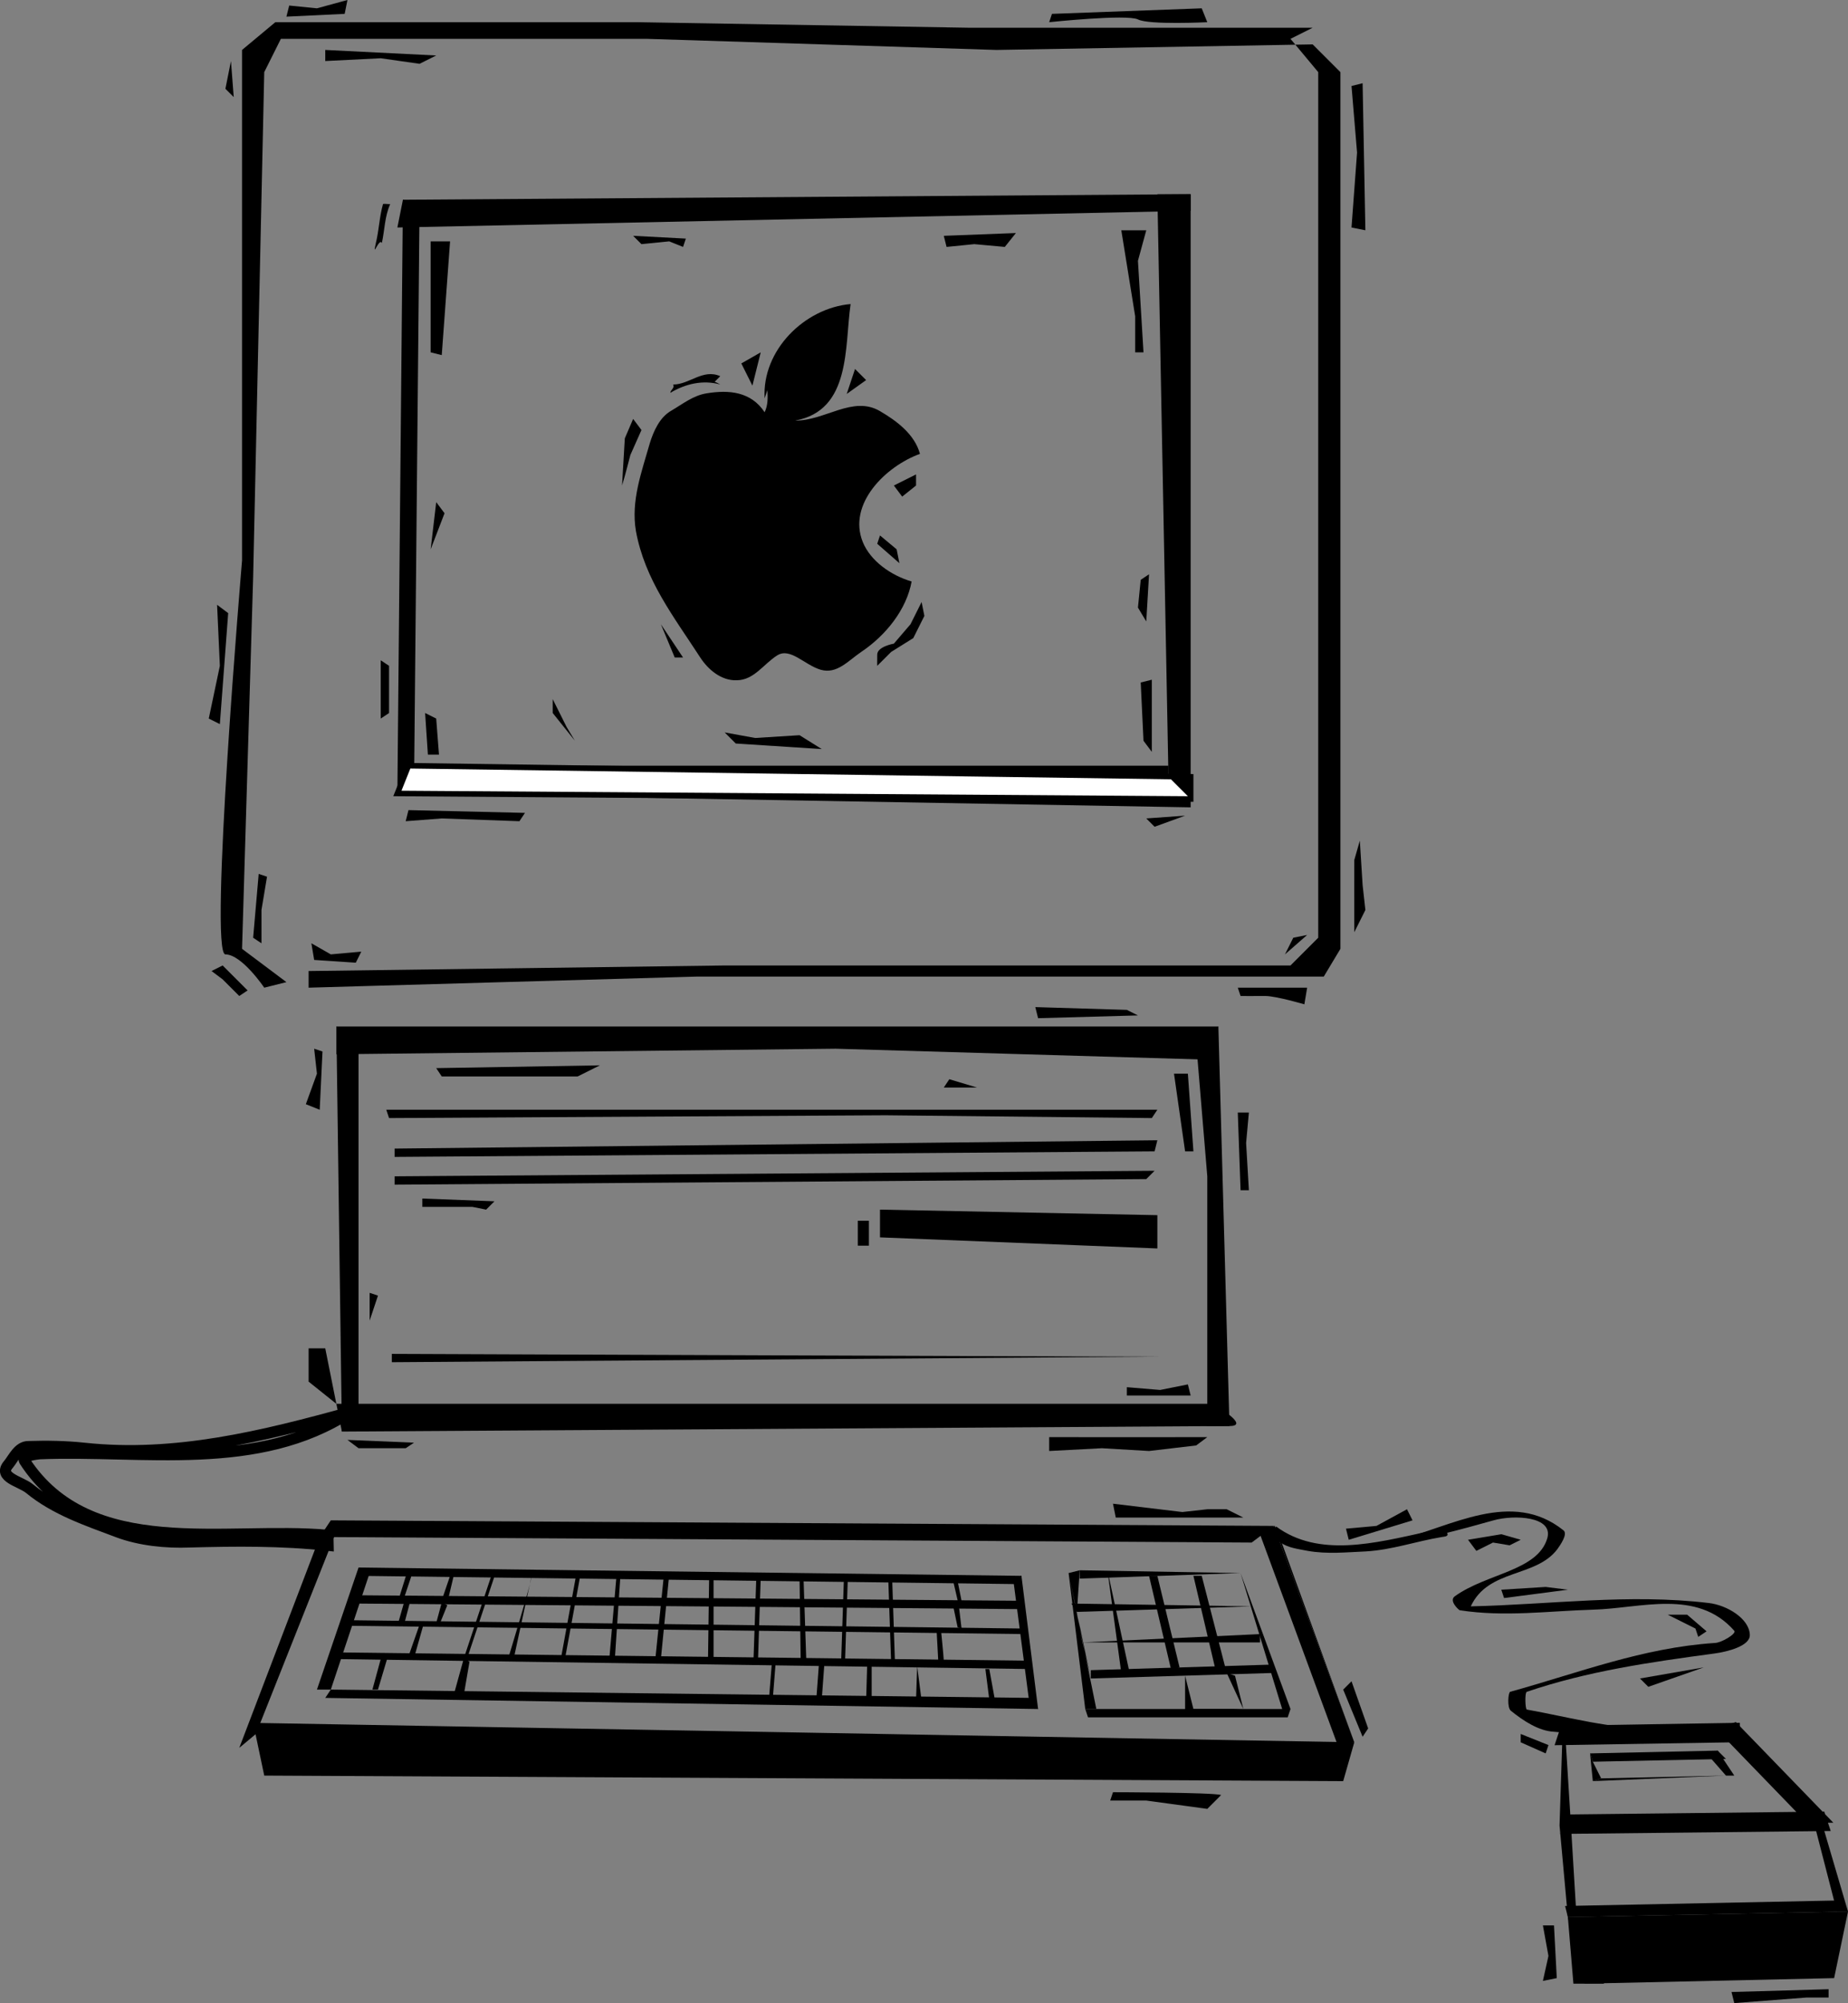 <svg xmlns="http://www.w3.org/2000/svg" width="333.134" height="361"><rect width="100%" height="100%" fill="#808080" stroke="none"/><path d="M236.634 5h-62l-60-1h-65l-6 5v92s-6.024 71.023-3 71c2.976.023 7 6 7 6l4-1-8-6 2-67 2-91 3-6h66l63 2 57-1 5 5v158l-3 5h-113l-70 2v-3l75-1h102l5-5V13l-5-6"/><path d="m71.634 41 1-5 142-1v3l-143 3"/><path d="m71.634 143 1-107 3 1-1 105-3 1"/><path fill="#fff" d="m214.634 144-143-1 2-5 141 2v4"/><path fill="none" stroke="#000" d="m214.634 144-143-1 2-5 141 2zm0 0"/><path d="M214.634 144V35h-6l2 105 4 4"/><path d="m73.634 138 137 2v-2zm-2 5 143 1v1.5zm66.203-71.203c-.504-8.656 7.183-16.27 15.5-17-1.113 7.656.133 19.168-10 21 5.355.07 10.406-4.586 15.297-1.7 2.972 1.735 6.246 4.153 7.203 7.7-6.125 2.21-13.098 8.992-10.301 15.902 1.39 3.399 5.05 6 8.8 7.098-.929 5.074-4.636 9.707-9.1 12.703-2.356 1.598-4.356 4.043-7.302 3.2-2.918-.868-5.453-4.04-7.8-2.602-2.48 1.543-4.164 4.453-7.297 4.5-2.88.12-5.258-2.028-6.602-4.098-4.847-7.46-9.992-14.004-11.601-22.8-.922-5.45 1.03-10.634 2.5-15.802.672-2.195 1.797-4.726 3.902-5.898 2.027-1.188 3.922-2.723 6.3-3.102 4.106-.687 8.06-.304 10.5 3.399.626-1.305.575-2.664.5-4M77.634 43.5h3.5l-1.5 20.5-2-.5v-20m45.5 75-4-6 2.5 6zm-46 17.5-.5-7.5 2 1 .5 6.5h-2m130.5-.5v-13l-2 .5.5 10.5 1.5 2"/><path d="m162.134 101.5-4-3.5.5-1.5 3 2.5.5 2.5m3-16-4 2 1.5 2 2.5-2v-2m-12.5-14.5 1.5-4.5 2 2zm-17-1.5 1.5-6-3.5 2zm47.5-27.5-13 .5.5 2 5-.5 5.5.5 2-2.5m23.5-.5h-4.5l2.5 15.5v6.5h1.5l-1-16.5 1.5-5.5m-58.5 93.5-15.5-1-2-2 5.5 1 8-.5 4 2.5m-36-47.5c.476-1.477 1.5-5.5 1.5-5.5l2-4.5-1.5-2-1.5 3.5-.5 8.5m11.5-44.5-9.5-.5 1.5 1.5 5-.5 2.5 1 .5-1.5m-46 56 1-8.5 1.5 2zm129 13 .5-8.5-1.5 1-.5 5 1.5 2.5m-40.5-3.5-2 4-3 3.5s-3.024.523-3 2c-.024 1.523 0 2 0 2l2.5-2.5 4-2.5 2-4-.5-2.5m-62.5 25-4-5V126l2.5 5 1.5 2.5m-30 12.5 21 .5-1 1.5-14-.5-6.5.5.5-2m140 1-7 .5 1.5 1.5zm22 21.5-4 3.5 1.5-3zM129.837 69.297c-3.11-.879-6.297-.125-9 1.5.047-.57.844-.86.5-1.5 2.953.015 5.36-2.887 8.5-1.5l-1 1c.36.144.691.308 1 .5m-59.5-32.5c-.996 2.2-.985 4.64-1.5 7-.48-1.04-1.762 2.988-1.102.101.598-2.453.645-4.753 1.301-7.101.02-.11.824-.024 1.3 0M216.634 1.5l-27 1-.5 1.5s13.976-1.477 16-.5c1.976 1.023 12.5.5 12.5.5l-1-2.5m27 14 2-.5.5 26.5-2.5-.5 1-13.5-1-12m-202-4.5.5 6.5-1.5-1.5zm20.5-8.5-10.5.5.5-2 5 .5 5.5-1.5-.5 2.5m-21 108-1.5 20-2-1 2-9.5-.5-11 2 1.5m-1 63.5 4.5 4.5-1.5 1-3-3-2-1.5 2-1m5.5-5 1-11.5 1.5.5-1 6v6l-1.5-1m11 4 7.5.5 1-2-5.5.5-3.5-2 .5 3m13.5-53v8.5l-1.5 1V119l1.5 1m8.5-110-20-1v2l10-.5 7 1 3-1.5m165.5 158c-.024-4.477 0-13 0-13l1-3.5.5 8 .5 4.5-2 4m-8.5 10h-12.5l.5 1.5s2.476.023 4.5 0c1.976.023 7 1.5 7 1.5l.5-3m-16 7h-159v5l90-1 68 2 1-6"/><path d="m219.634 185 2 72h-4v-45l-2-24 4-3"/><path d="m221.634 257-160 1-1-5h158s6.976 4.023 3 4"/><path d="m61.634 258-1-73 4 3v67l-3 3m147-39-50-1v5l50 2v-6m0-19h-139l.5 1.5 89.5-.5 48 .5 1-1.5m0 5.5-137.5 1.5v1.5l137-1 .5-2m-.5 5.5-137 1v1.5l135.5-1 1.5-1.5m1 33.5c-6.524.023-138.5-.5-138.5-.5v1.5l138.5-1m-142.5-6.5v-5l1.5.5zm147.5-44.5h-2.5l2 14h1.5l-1-14m.5 58h-11.5V250l6 .5 5-1 .5 2m-58-27V220h-2v4.5h2m-48.5-32.5-29.5.5 1 1.5h24.5l4-2m68 4h-6l1-1.5zm-87 20.5-13-.5v1.5h9l2.5.5 1.5-1.5m-31-27-.5 10.5-2.5-1 2-5.5-.5-4.5 1.5.5m16.5 70.5-12-.5 2 1.5h8.5m132-78-18 .5-.5-2 16.5.5 2 1m18 17.5.5 14h1.5l-.5-8.5.5-5.5h-2m-5.5 58.5c-1.524.023-28.5 0-28.5 0v2.5l9.5-.5 8.5.5 8.5-1 2-1.5m-159-16 2 10-5-4v-6h3m171 32-170-1-2 3 168 1 4-3"/><path d="m227.134 276.5 2.5-1.5 14.5 39-3 .5-14-38"/><path d="m244.134 314-2 7-194.5-1-2-9.5 198.5 3.5-14.5-39c7.222 5.84 15.402 4.355 22.203 2.598 9.793-2.461 20.687-9.254 30-1.801.855.656-.598 2.695-1.102 3.402-3.89 5.156-12.46 3.516-15.601 10.301 14.316-.316 28.5-2.324 42.902-.602 3.273.38 7.277 2.786 7.398 5.7.13 2.058-4.101 3.097-6.398 3.402-11.684 1.574-22.812 3.172-33.8 6.898-.4.168-.286 3.137 0 3.2 7.761 1.398 15.066 3.488 22.898 3.402-5.907 2.527-12.07 1.02-18 .598-2.762-.133-5.563-1.989-7.797-3.801-.676-.606-.461-3.254-.102-3.399 12.344-3.41 23.887-7.949 36.899-8.8 1.21-.028 3.965-1.696 3.5-2.2-6.735-7.648-16.914-4.015-25.5-3.8-7.996.238-15.91 1.355-24 .101-.184-.074-1.98-1.68-.899-2.5 5.797-4.183 14.985-4.566 16.7-10.5 1.105-3.918-5.985-4.25-9.7-3.199-12.414 3.488-24.152 6.531-37.101 4.2-.82-.122-1.356-1.673-2-2.7"/><path d="m57.634 277 3-1-14.5 36.5-3 2.5 14.5-38m175 31h-37l.5 1.5h36l.5-1.5m0 0-9-24.5-29-.5v1.5l29-1 7.5 24.5h1.5"/><path d="m194.634 283-2 .5 3 24.5h2l-5-24.5 4 19V301l32.5-1 .5 1.5-33 1-1.5-6.5h32v-1.5l-32 1.5-1-5.5"/><path d="m194.134 290.5-1-1.5 32.5.5m-10.5 18.5-1.5-6v6.5l10.5-.5-1.5-6-1.5-.5 3 6.5"/><path d="M203.634 301.5h-1.5l-2.5-18.5zm7.5-.5-4-17h1.5l4 16.5-1.5.5m10 .5-4.5-17.5h-1.5l4 17 2 .5m-37-17.5-119.5-1.5v1.5l119.5 1.5V284"/><path d="m187.134 308-3-24-1.5.5 3 23 1.5.5"/><path d="m187.134 308-1-2-126.5-1.5-1 1.5 128.5 2m-127.5-3.5 7-21-2-1-7.5 22h2.5"/><path d="m64.634 287.5 119.5 1v1.5l-119.5-1v-1.5m-1.297 4.5-.703 1 122.203 1.5-.203-1L63.337 292m122.297 7.297v1.5l-125-1.797v-1.203l125 1.5"/><path d="M170.134 299.297c-.024-.774-.5-5.5-.5-5.5h-.797l.297 5.5h1m2.5-6-.797-3.797 1-.203.5 4.203-.703-.203m0-8.297.703 3.5-.5.797-1-4.297h.797m6.703 21.297-1-5.5h-.703l.703 5.5h1M73.837 289l-1 3.797-1-.5 1-3.5 1 .203m1.797 3.797h.703l-1.703 6-1-.297 2-5.703m-8.5 11.703 1.5-5.5 1.203-.203-1.703 5.703h-1m17.5-5-1 5.797h-1.797l1.797-6.5 1 .703m54.5.297-.5 6.203.703-.203.5-6.297-.703.297m8.5 0-.5 6.703 1-.203.5-6.797-1 .297m8.703-.297-.203 7h1v-6.703l-.797-.297m9 .797-.203 6 1 .203zm-93.5-12 1.5-4.797h1l-1.5 4.5-1 .297M81.134 284l-1.297 3.797 1 .203 1-4.203-.703.203m-.5 5.297-1.297 3.203h-.703l1-3.703 1 .5m8-5.5-5 15 .703-.297 5-15-.703.297m7.203.203c.023 1.023-4.203 14.797-4.203 14.797h1L95.837 284m.797-.203-4 14 4-14m7.203.203-2.703 14.797.703.203 2.797-15.203-.797.203m8 0-1 15h-1l1.297-15h.703m7.797.297-1.5 14.703h1l1.5-15.203-1 .5m8.203-.297-.203 15h1v-15.203l-.797.203m8.5.297-.5 14.703.797.5.5-15.203h-.797m8.5-.297.5 15-1 .5-.203-15 .703-.5m7.297.297-.5 15h.703l.5-15h-.703m8 .5.5 14.703.703.297-.5-15h-.703"/><path fill="none" stroke="#000" stroke-width="2" d="M59.134 276.7c-18.504-1.677-42.934 4.722-54.7-13.403-.601-.961 2.23-1.238 2.7-1.297 18.64-.75 39.347 3.398 56-7.5-15.743 4.344-31.567 8.273-48 6.5-3.348-.355-6.692-.406-10-.3-1.801-.016-2.707 2.12-3.598 3.198-2.047 2.36 2.211 3.075 3.8 4.399 4.673 3.836 10.403 5.726 15.9 7.8 3.995 1.505 8.722 1.966 12.898 1.801 8.359-.23 16.64-.304 25 .602-.024-.645.015-1.75 0-1.8zm223 35.3 30.5-.5v1.5l-31 .5zm0 0"/><path fill="none" stroke="#000" stroke-width="2" d="m312.634 311.5 15.5 16h-2l-15-15.5zm15.5 16-45 .5-.5 1.5 46-.5zm0 0"/><path d="m328.134 327.5 5 17h-2l-4-15.5 1-1.5"/><path d="m333.134 344.5-50.5 1-.5-2 49.5-1 1.5 2"/><path d="m282.634 345.5 3 12 45-1 2.5-12-50.5 1m-.5-33.5 1 16-2 1 .5-15.5.5-1.5m-1 17 1.5 16.5 1.5-1-1-16.5-2 1"/><path d="m282.634 345.5 1 12h5.5l-2.5-12h-4m4-29.5 23-.5 1.5 1.5-24 .5-.5-1.5"/><path d="m287.134 321-.5-5 .5 1.5 1.5 3-1.5.5"/><path d="m311.134 320-24 1 1.5-.5zm-1.5-4.5-2 .5 3.5 4h1.5l-3-4.5m-30.5-1-5-2v1.5l4.5 2 .5-1.5m1.5 42-.5-9.5h-2l1 5.5-1 4.5 2.5-.5m49 2-17.5.5.5 2 13-1h4v-1.5m-22.5-58-11.5 2 1.5 1.5zm.5-6.5-3.5-3h-3.5l5 2.5.5 1.5 1.5-1m-25-7.5-11.5 1.5-.5-1.5 8-.5 4 .5m-12-10-6 1 1.5 2 3-1.5 3 .5 2-1-3.5-1m-16-2.5-11.5 3.5-.5-2 5.5-.5 5.5-3 1 2m-30.5-.5h-23l-.5-2.5 12.5 1.5 4.5-.5h3.5l3 1.5m-4 50c-1.524-.477-19.5-.5-19.5-.5l-.5 1.5h6.5l11 1.5 2.5-2.5m25.5-10.5-3.5-8.5 1.5-1.5 3 8.5-1 1.5"/><path d="M231.036 278.098c-.387-1.012-1.277-1.809-1-3 7.652 5.683 17.941 2.984 27 1 1.277-.274 3.215-1.278 3.898.3.18.567-.761.547-1 .602-4.71.785-9.027 2.328-13.699 2.598-3.504.148-6.945.523-10.5-.098-1.691-.344-3.445-.508-4.898-1.5-.95-.613-1.246-1.926-1.102-3.102"/></svg>

